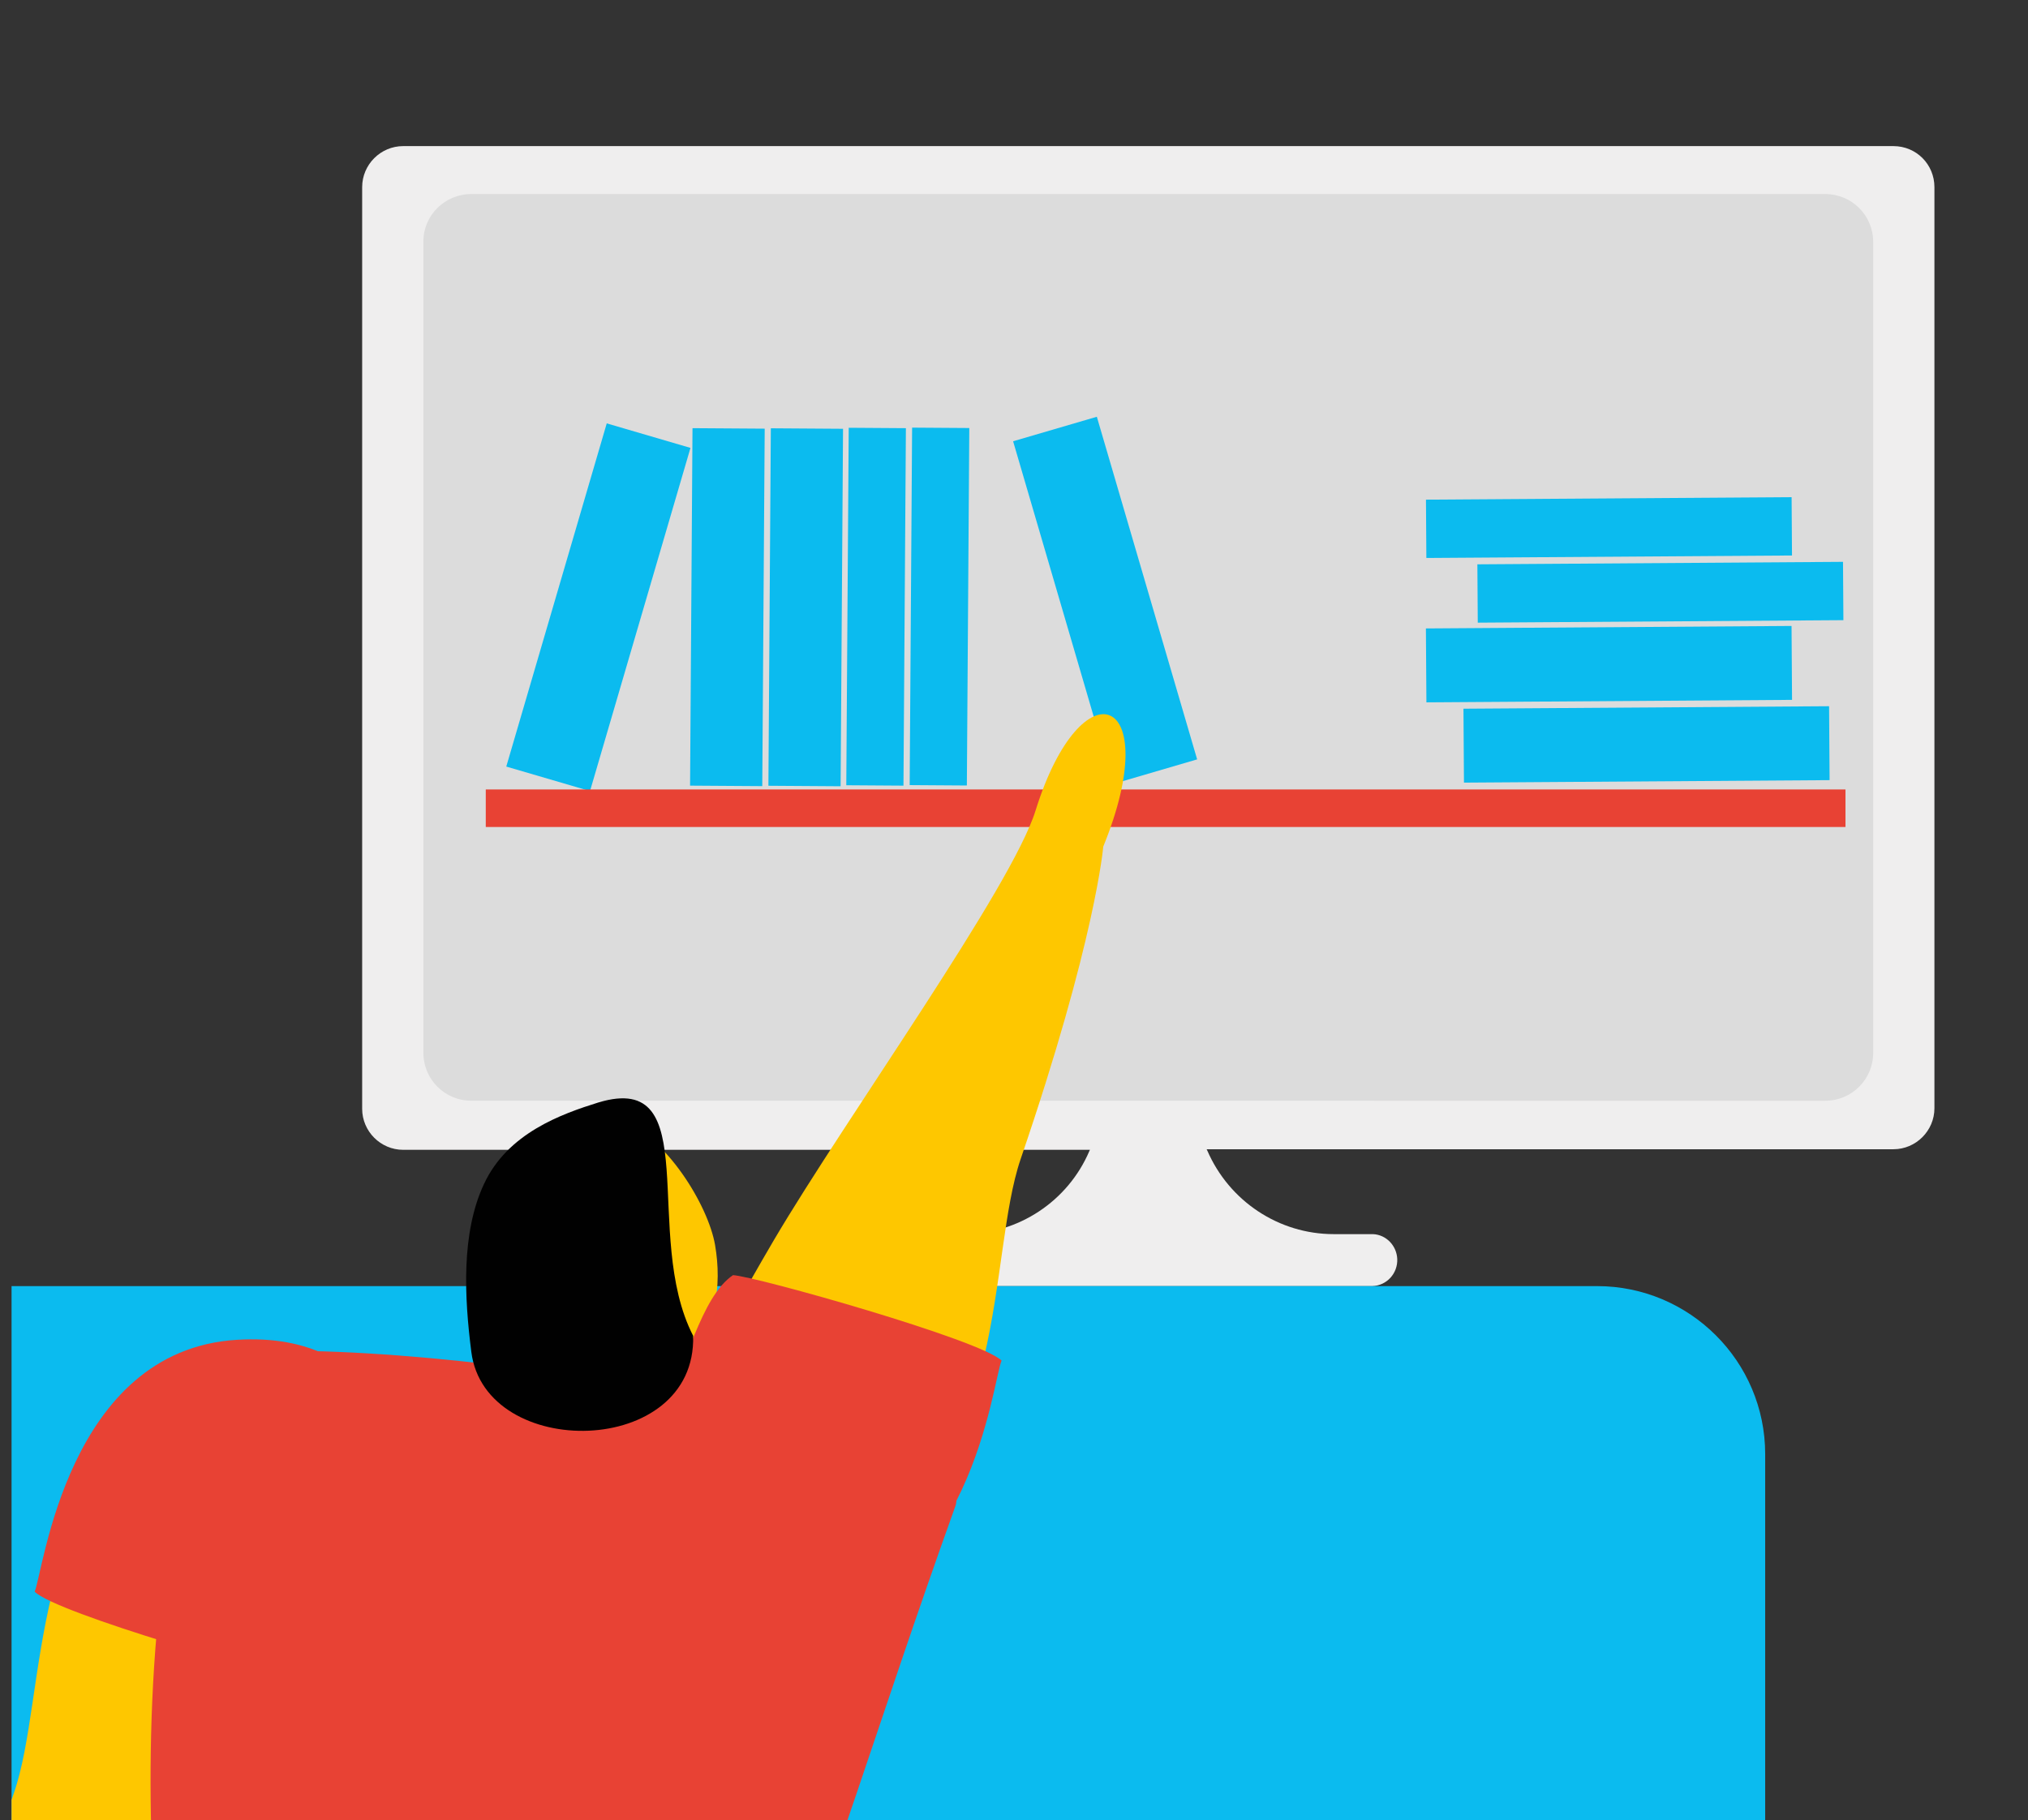 <?xml version="1.0" encoding="utf-8"?>
<!-- Generator: Adobe Illustrator 25.4.0, SVG Export Plug-In . SVG Version: 6.00 Build 0)  -->
<svg version="1.1" id="Livello_1" xmlns="http://www.w3.org/2000/svg" xmlns:xlink="http://www.w3.org/1999/xlink" x="0px" y="0px"
	 viewBox="0 0 351.1 315.2" style="enable-background:new 0 0 351.1 315.2;" xml:space="preserve">
<rect x="0" y="0" width="351.1" height="315.2" fill="#333333" stroke="none"/>
<style type="text/css">
	.st0{clip-path:url(#SVGID_00000035498370501185889600000003497454412030722474_);}
	.st1{fill:#EFEEEE;}
	.st2{fill:#DCDCDC;}
	.st3{fill:#0BBBEF;}
	.st4{fill:#E84234;}
	.st5{fill:#FEC700;}
	.st6{fill:#010101;}
</style>
<g id="Livello_2_00000126325566943150476970000001628376169593146045_">
	<g id="Livello_1-2">
		<g>
			<defs>
				<rect id="SVGID_1_" x="2" width="349" height="315.2"/>
			</defs>
			<clipPath id="SVGID_00000039852030789474134340000017980716304848495289_">
				<use xlink:href="#SVGID_1_"  style="overflow:visible;"/>
			</clipPath>
			<g style="clip-path:url(#SVGID_00000039852030789474134340000017980716304848495289_);">
				<g id="Raggruppa_3343">
					<g id="Raggruppa_3336">
						<path id="Tracciato_2402" class="st1" d="M327.8,25.3h-258c-3.9,0-7.1,3.2-7.1,7.1c0,0,0,0,0,0l0,0V192c0,3.9,3.2,7.1,7.1,7.1
							h118.9l-0.1,0.2c-3.7,8.7-12.3,14.4-21.8,14.4H160c-2.5-0.1-4.6,1.8-4.7,4.3c-0.1,2.5,1.8,4.6,4.3,4.7c0.1,0,0.3,0,0.4,0h77.6
							c2.5-0.1,4.4-2.2,4.3-4.7c-0.1-2.3-1.9-4.2-4.2-4.3h-6.8c-9.5,0-18.1-5.7-21.9-14.5l-0.1-0.2h118.9c3.9,0,7.1-3.2,7.1-7.1l0,0
							V32.4C334.9,28.5,331.8,25.3,327.8,25.3z"/>
					</g>
				</g>
				<path class="st2" d="M81.6,33.6H316c4.6,0,8.3,3.7,8.3,8.3v140.4c0,4.6-3.7,8.3-8.3,8.3H81.6c-4.6,0-8.3-3.7-8.3-8.3V41.8
					C73.3,37.3,77,33.6,81.6,33.6z"/>
				
					<rect id="Rettangolo_1794-2" x="246.9" y="86.3" transform="matrix(1 -6.806731e-03 6.806731e-03 1 -0.615 1.898)" class="st3" width="63.3" height="10.1"/>
				
					<rect id="Rettangolo_1794-2-2" x="255.8" y="97.5" transform="matrix(1 -6.806731e-03 6.806731e-03 1 -0.691 1.959)" class="st3" width="63.3" height="10.1"/>
				
					<rect id="Rettangolo_1794-2-3" x="246.9" y="108.6" transform="matrix(1 -6.806731e-03 6.806731e-03 1 -0.777 1.899)" class="st3" width="63.3" height="12.8"/>
				
					<rect id="Rettangolo_1794-2-4" x="253.4" y="122.5" transform="matrix(1 -6.806731e-03 6.806731e-03 1 -0.871 1.943)" class="st3" width="63.3" height="12.8"/>
				
					<rect id="Rettangolo_1794-2-5" x="131.7" y="100.1" transform="matrix(6.806721e-03 -1 1 6.806721e-03 56.492 266.966)" class="st3" width="61.9" height="9.9"/>
				
					<rect id="Rettangolo_1794-2-6" x="120.8" y="100.1" transform="matrix(6.806721e-03 -1 1 6.806721e-03 45.592 256.091)" class="st3" width="61.9" height="9.9"/>
				
					<rect id="Rettangolo_1794-2-7" x="108.5" y="98.9" transform="matrix(6.806721e-03 -1 1 6.806721e-03 33.392 243.888)" class="st3" width="61.9" height="12.5"/>
				
					<rect id="Rettangolo_1794-2-8" x="95" y="98.9" transform="matrix(6.806721e-03 -1 1 6.806721e-03 19.922 230.366)" class="st3" width="61.9" height="12.5"/>
				
					<rect id="Rettangolo_1794-2-9" x="72.6" y="97.6" transform="matrix(0.281 -0.96 0.96 0.281 -26.447 175.007)" class="st3" width="61.9" height="15.1"/>
				<rect x="84.1" y="136.7" class="st4" width="235.4" height="6.5"/>
				<path class="st3" d="M2,222.7h274.5c16,0,29.1,13,29.1,29.1v63.4l0,0H2l0,0V222.7L2,222.7z"/>
				
					<rect id="Rettangolo_1794-2-10" x="183.7" y="73.1" transform="matrix(0.96 -0.281 0.281 0.96 -21.498 57.852)" class="st3" width="15.1" height="61.8"/>
				<path class="st5" d="M-12.2,364.5c0,0,1.4-16,14.6-54c5.9-17,1.9-51.6,29.2-69.8c20.5-13.6,31,22.6,25.1,34.6
					c-5.5,11.1-5.1,10.8-11.6,21.6c-12.7,21.1-41.5,60.8-45.8,74C-8.6,396.5-23.1,390.9-12.2,364.5z"/>
				<path class="st4" d="M36.7,234.4c-21.2,63.1-3.8,137.7-5.8,143.4c-2,5.9,94.4-20.8,100.4-20.9c13.7-34,20.1-57.1,34.1-96.1
					C170,247.9,76.5,230.7,36.7,234.4z"/>
				<path class="st5" d="M191,146.6c0,0-1.3,16.1-14.3,54.1c-5.8,17-1.6,51.7-28.8,70c-20.4,13.8-31.2-22.4-25.3-34.4
					c5.4-11.1,5.1-10.8,11.4-21.6c12.5-21.2,41.2-61.1,45.3-74.4C187.3,114.7,201.8,120.1,191,146.6z"/>
				<path class="st5" d="M107.8,194.2c7.4,2.6,14.8,14.4,16,21.4s0.3,14.9-6,21.5s-12.4-23.3-15.4-30S107.8,194.2,107.8,194.2z"/>
				<path class="st3" d="M131.4,356.9c0,0,44.3,104,21.4,223.6h-45.5C112.5,521,94.1,400,94.1,400c-0.3-1.2-1.5-1.9-2.6-1.6
					c-1,0.2-1.7,1.1-1.7,2.1c0,0,0.4,84-25.4,180H16.9c0,0,23-115.1,14-202.7L131.4,356.9z"/>
				<path class="st4" d="M138.7,279.5c29.3-2,33.2-40.6,34.7-43.9c-3.6-3.6-42.6-14.6-46.5-14.8c-5.6,3.8-8.1,15.9-12.3,23.7
					C106.4,259.2,113,281.2,138.7,279.5z"/>
				<path class="st4" d="M41,232c-29.4,1.8-33.5,40.3-35,43.6c3.5,3.7,42.5,14.9,46.4,15.1c5.6-3.8,8.2-15.9,12.5-23.6
					C73.2,252.4,66.6,230.4,41,232z"/>
				<path class="st6" d="M83.8,205c-4,8.5-3.4,19.7-2.2,29.1c2.4,18.9,39,18.4,38.4-2.8c-9-17.5,2.2-46-16.4-40.4
					C97.2,192.9,87.9,196.2,83.8,205z"/>
			</g>
		</g>
	</g>
</g>
</svg>

